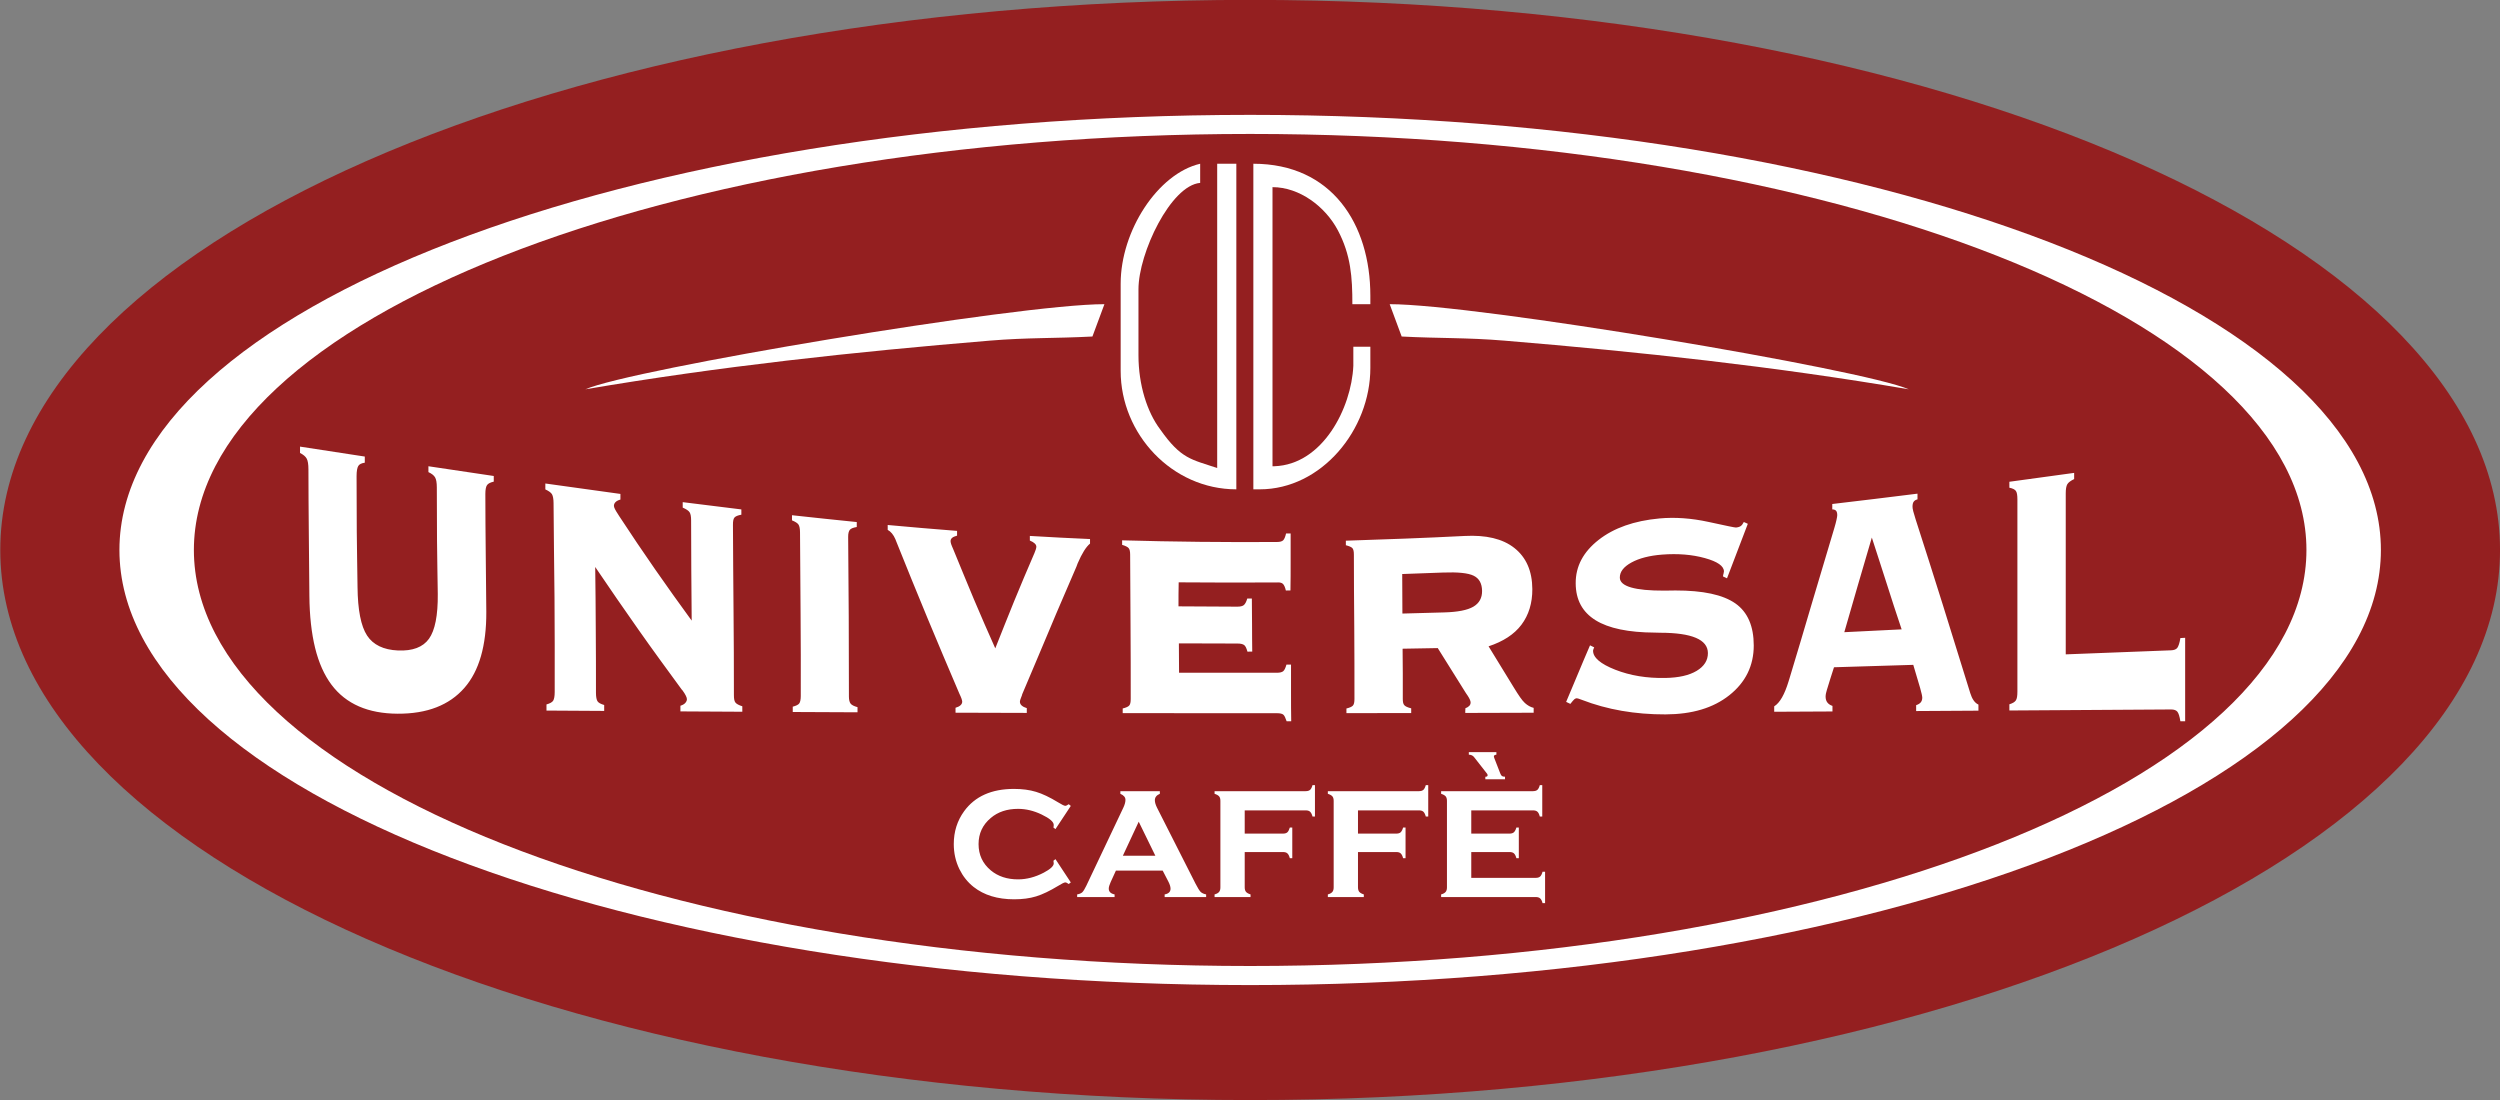 <?xml version="1.0" encoding="UTF-8"?>
<svg xmlns="http://www.w3.org/2000/svg" xmlns:xlink="http://www.w3.org/1999/xlink" width="697.2pt" height="306.8pt" viewBox="0 0 697.2 306.8" version="1.1">
<rect x="0" y="0" width="697.2" height="306.8" fill="#808080" stroke="none"/>
<defs>
<clipPath id="clip1">
  <path d="M 0 0 L 697.199 0 L 697.199 306.801 L 0 306.801 Z M 0 0 "/>
</clipPath>
</defs>
<g id="surface1">
<g clip-path="url(#clip1)" clip-rule="nonzero">
<path style=" stroke:none;fill-rule:evenodd;fill:rgb(58.006%,12.157%,12.547%);fill-opacity:1;" d="M 348.645 -0.031 C 541.121 -0.031 697.207 68.664 697.207 153.379 C 697.207 238.086 541.121 306.785 348.645 306.785 C 156.168 306.785 0.078 238.086 0.078 153.379 C 0.078 68.664 156.168 -0.031 348.645 -0.031 Z M 348.645 -0.031 "/>
</g>
<path style=" stroke:none;fill-rule:evenodd;fill:rgb(100%,100%,100%);fill-opacity:1;" d="M 339.449 130.527 C 332.297 128.094 329.418 128.113 323.543 119.73 C 319.938 114.961 317.496 107.371 317.496 99.074 L 317.496 80.68 C 317.496 70.578 326.508 51.691 334.703 51.008 L 334.703 45.664 C 322.891 48.422 312.531 64.371 312.531 79.117 L 312.531 103.449 C 312.531 121.031 326.848 136.465 344.789 136.465 L 344.789 45.664 L 339.449 45.664 Z M 339.449 130.527 "/>
<path style=" stroke:none;fill-rule:evenodd;fill:rgb(100%,100%,100%);fill-opacity:1;" d="M 349.535 136.465 L 351.312 136.465 C 368.555 136.465 382.164 119.84 382.164 102.637 L 382.164 96.703 L 377.418 96.703 L 377.418 102.039 C 376.879 113.812 368.879 129.555 355.426 130.023 C 355.242 130.027 355.059 130.031 354.875 130.031 L 354.875 52.191 C 362.395 52.191 369.594 57.586 373.102 64.23 C 376.746 71.137 377.148 77.316 377.148 84.828 L 382.164 84.828 L 382.164 82.461 C 382.164 62.496 371.434 45.664 349.535 45.664 Z M 349.535 136.465 "/>
<path style=" stroke:none;fill-rule:evenodd;fill:rgb(100%,100%,100%);fill-opacity:1;" d="M 163.238 108.57 C 200.711 102.176 238.078 98.141 276.039 94.996 C 286.566 94.121 294.055 94.398 304.656 93.848 L 308.004 84.828 C 283.887 84.828 175.898 102.992 163.238 108.57 Z M 163.238 108.57 "/>
<path style=" stroke:none;fill-rule:evenodd;fill:rgb(100%,100%,100%);fill-opacity:1;" d="M 348.645 32.035 C 522.773 32.035 663.984 86.371 663.984 153.379 C 663.984 220.383 522.773 274.719 348.645 274.719 C 174.516 274.719 33.305 220.383 33.305 153.379 C 33.305 86.371 174.516 32.035 348.645 32.035 Z M 348.645 37.355 C 511.305 37.355 643.219 89.312 643.219 153.379 C 643.219 217.445 511.305 269.398 348.645 269.398 C 185.98 269.398 54.07 217.445 54.07 153.379 C 54.07 89.312 185.98 37.355 348.645 37.355 Z M 348.645 37.355 "/>
<path style=" stroke:none;fill-rule:evenodd;fill:rgb(100%,100%,100%);fill-opacity:1;" d="M 121.82 135.926 C 121.82 134.613 121.656 133.68 121.34 133.141 C 121.016 132.578 120.434 132.109 119.477 131.664 C 119.477 131.121 119.477 130.57 119.477 130.027 C 125.551 130.938 131.625 131.84 137.699 132.742 C 137.699 133.273 137.699 133.801 137.699 134.32 C 136.793 134.523 136.156 134.828 135.832 135.273 C 135.516 135.715 135.355 136.539 135.355 137.777 C 135.355 143.254 135.406 148.738 135.461 154.211 C 135.512 159.688 135.594 165.164 135.621 170.637 C 135.645 175.363 135.137 179.469 134.129 182.992 C 133.113 186.531 131.574 189.488 129.492 191.859 C 125.285 196.66 119.102 199.078 110.898 199.039 C 102.691 199.008 96.496 196.344 92.461 190.973 C 90.426 188.258 88.891 184.824 87.879 180.703 C 86.867 176.566 86.332 171.734 86.281 166.234 C 86.227 160.344 86.176 154.445 86.121 148.551 C 86.07 142.66 86.016 136.77 86.016 130.879 C 86.016 129.465 85.848 128.477 85.535 127.902 C 85.207 127.297 84.578 126.781 83.672 126.324 C 83.672 125.738 83.672 125.145 83.672 124.551 C 89.691 125.477 95.711 126.398 101.734 127.324 C 101.734 127.895 101.734 128.473 101.734 129.035 C 100.828 129.164 100.211 129.461 99.922 129.945 C 99.625 130.438 99.441 131.359 99.441 132.785 C 99.441 137.934 99.469 143.09 99.496 148.23 C 99.523 153.371 99.66 158.531 99.707 163.672 C 99.77 170.098 100.648 174.602 102.371 177.242 C 104.059 179.824 106.957 181.234 111.004 181.406 C 115.055 181.578 117.949 180.492 119.637 178.137 C 121.309 175.801 122.145 171.637 122.086 165.648 C 122.039 160.703 121.898 155.734 121.875 150.785 C 121.848 145.828 121.82 140.879 121.82 135.926 Z M 166.203 193.219 C 166.203 194.367 166.367 195.145 166.629 195.562 C 166.898 195.992 167.535 196.328 168.496 196.613 C 168.496 197.164 168.496 197.719 168.496 198.262 C 163.113 198.23 157.73 198.199 152.402 198.164 C 152.402 197.598 152.402 197.027 152.402 196.453 C 153.363 196.18 153.996 195.844 154.27 195.406 C 154.527 194.996 154.695 194.195 154.695 193.016 C 154.695 184.238 154.723 175.453 154.641 166.676 C 154.562 157.895 154.422 149.109 154.375 140.324 C 154.371 139.145 154.211 138.328 153.949 137.859 C 153.676 137.371 153.043 136.934 152.086 136.484 C 152.086 135.934 152.086 135.387 152.086 134.836 C 159.062 135.824 166.043 136.777 173.023 137.746 C 173.023 138.273 173.023 138.805 173.023 139.324 C 172.438 139.48 172.012 139.691 171.691 139.996 C 171.375 140.301 171.211 140.648 171.211 141.066 C 171.211 141.512 171.594 142.254 172.277 143.285 C 172.445 143.539 172.578 143.77 172.703 143.961 C 175.988 148.996 179.348 153.953 182.723 158.816 C 186.062 163.633 189.488 168.391 192.898 173.078 C 192.844 168.406 192.816 163.754 192.789 159.094 C 192.766 154.43 192.738 149.77 192.738 145.102 C 192.738 144.051 192.598 143.297 192.312 142.855 C 192.012 142.395 191.352 141.977 190.395 141.562 C 190.395 141.059 190.395 140.555 190.395 140.039 C 195.828 140.723 201.262 141.391 206.75 142.066 C 206.75 142.562 206.75 143.051 206.75 143.539 C 205.793 143.711 205.145 143.973 204.832 144.328 C 204.504 144.703 204.398 145.402 204.406 146.426 C 204.453 154.328 204.484 162.234 204.566 170.141 C 204.645 178.031 204.672 185.938 204.672 193.828 C 204.672 194.82 204.77 195.512 205.098 195.93 C 205.41 196.324 206.059 196.664 207.016 196.969 C 207.016 197.473 207.016 197.977 207.016 198.492 C 201.262 198.453 195.508 198.426 189.754 198.395 C 189.754 197.863 189.754 197.344 189.754 196.816 C 190.34 196.637 190.801 196.383 191.086 196.066 C 191.387 195.727 191.566 195.391 191.566 194.977 C 191.566 194.52 191.172 193.676 190.34 192.535 C 190.262 192.426 190.184 192.387 190.125 192.309 C 186.133 186.848 182.059 181.309 178.086 175.648 C 174.066 169.922 169.988 164.047 165.992 158.117 C 166.098 163.973 166.098 169.828 166.148 175.672 C 166.203 181.512 166.203 187.371 166.203 193.219 Z M 221.082 198.562 C 221.082 198.066 221.082 197.57 221.082 197.078 C 221.988 196.84 222.621 196.551 222.895 196.172 C 223.156 195.809 223.32 195.121 223.32 194.098 C 223.32 186.492 223.348 178.867 223.266 171.262 C 223.188 163.648 223.152 156.039 223.109 148.414 C 223.102 147.395 222.945 146.688 222.68 146.289 C 222.41 145.871 221.777 145.492 220.871 145.117 C 220.871 144.637 220.871 144.164 220.871 143.684 C 226.891 144.359 232.91 144.969 238.934 145.59 C 238.934 146.051 238.934 146.508 238.934 146.973 C 237.918 147.141 237.293 147.406 237.016 147.742 C 236.707 148.113 236.527 148.754 236.535 149.715 C 236.582 157.148 236.668 164.578 236.695 172.004 C 236.719 179.422 236.746 186.848 236.746 194.27 C 236.746 195.203 236.922 195.836 237.227 196.238 C 237.508 196.602 238.133 196.938 239.145 197.215 C 239.145 197.691 239.145 198.172 239.145 198.645 C 233.125 198.621 227.105 198.586 221.082 198.562 Z M 277.562 180.812 C 279.32 176.402 281.055 171.98 282.836 167.633 C 284.625 163.258 286.461 158.938 288.324 154.621 C 288.324 154.547 288.395 154.48 288.43 154.391 C 288.82 153.477 289.016 152.836 289.016 152.473 C 289.016 152.129 288.848 151.82 288.535 151.535 C 288.262 151.285 287.844 151.008 287.203 150.746 C 287.203 150.324 287.203 149.891 287.203 149.461 C 292.801 149.809 298.395 150.078 303.988 150.328 C 303.988 150.754 303.988 151.176 303.988 151.602 C 302.922 152.461 301.734 154.305 300.523 157.148 C 300.352 157.559 300.27 157.852 300.207 158.004 C 297.711 163.887 295.086 169.773 292.641 175.695 C 290.188 181.633 287.578 187.605 285.074 193.609 C 285.02 193.691 285.051 193.777 285.02 193.852 C 284.621 194.801 284.434 195.406 284.434 195.684 C 284.434 196.074 284.586 196.449 284.914 196.742 C 285.277 197.066 285.711 197.289 286.352 197.488 C 286.352 197.93 286.352 198.371 286.352 198.816 C 279.691 198.801 273.086 198.785 266.477 198.758 C 266.477 198.305 266.477 197.848 266.477 197.383 C 267.117 197.195 267.543 196.977 267.863 196.684 C 268.18 196.398 268.344 196.059 268.344 195.66 C 268.344 195.441 268.238 195.145 268.129 194.781 C 268.023 194.422 267.781 193.98 267.543 193.43 C 264.582 186.527 261.637 179.523 258.699 172.484 C 255.723 165.348 252.836 158.164 249.906 150.891 C 249.852 150.754 249.793 150.57 249.695 150.348 C 249.156 149.121 248.469 148.266 247.562 147.77 C 247.562 147.32 247.562 146.867 247.562 146.41 C 254.012 146.988 260.457 147.566 266.906 148.055 C 266.906 148.496 266.906 148.941 266.906 149.379 C 266.266 149.559 265.824 149.746 265.52 150.004 C 265.238 150.238 265.094 150.559 265.094 150.91 C 265.094 151.086 265.145 151.363 265.254 151.738 C 265.359 152.105 265.594 152.578 265.84 153.172 C 267.777 157.84 269.66 162.531 271.594 167.105 C 273.551 171.738 275.535 176.273 277.562 180.812 Z M 356.098 187.621 C 356.949 187.613 357.52 187.465 357.855 187.191 C 358.211 186.902 358.496 186.297 358.762 185.352 C 359.188 185.352 359.613 185.352 360.039 185.352 C 360.039 187.988 360.039 190.621 360.039 193.262 C 360.039 195.887 360.039 198.523 360.094 201.148 C 359.668 201.148 359.242 201.148 358.816 201.148 C 358.496 200.215 358.227 199.598 357.91 199.32 C 357.586 199.039 357.004 198.898 356.098 198.898 C 341.766 198.906 327.434 198.898 313.098 198.883 C 313.098 198.441 313.098 198.012 313.098 197.578 C 314.004 197.359 314.621 197.086 314.91 196.766 C 315.207 196.438 315.336 195.84 315.336 194.934 C 315.336 188.242 315.336 181.527 315.285 174.824 C 315.23 168.113 315.223 161.41 315.176 154.699 C 315.172 153.797 315.055 153.203 314.75 152.852 C 314.469 152.527 313.844 152.211 312.938 151.949 C 312.938 151.527 312.938 151.113 312.938 150.688 C 327.324 151.094 341.711 151.246 356.098 151.152 C 356.949 151.148 357.531 150.992 357.855 150.672 C 358.168 150.367 358.441 149.73 358.656 148.777 C 359.082 148.777 359.508 148.777 359.934 148.77 C 359.934 151.422 359.934 154.074 359.934 156.727 C 359.934 159.379 359.934 162.02 359.879 164.672 C 359.453 164.68 359.027 164.68 358.602 164.68 C 358.387 163.746 358.102 163.141 357.801 162.852 C 357.516 162.578 357.109 162.422 356.469 162.426 C 356.309 162.43 356.203 162.434 356.098 162.434 C 346.934 162.484 337.82 162.477 328.711 162.402 C 328.656 164.633 328.656 166.867 328.656 169.098 C 334.094 169.137 339.582 169.18 345.066 169.188 C 345.973 169.188 346.543 169.02 346.879 168.746 C 347.234 168.453 347.57 167.852 347.84 166.914 C 348.266 166.914 348.691 166.914 349.117 166.91 C 349.117 169.371 349.145 171.848 349.172 174.32 C 349.195 176.785 349.172 179.246 349.223 181.723 C 348.746 181.73 348.316 181.73 347.891 181.73 C 347.625 180.797 347.355 180.184 346.984 179.902 C 346.609 179.613 345.973 179.469 345.121 179.469 C 339.688 179.477 334.199 179.453 328.766 179.422 C 328.766 182.156 328.816 184.879 328.816 187.605 C 337.93 187.629 346.984 187.637 356.098 187.621 Z M 375.492 198.883 C 375.492 198.449 375.492 198.02 375.492 197.586 C 376.398 197.367 377.016 197.09 377.305 196.766 C 377.602 196.43 377.73 195.84 377.73 194.934 C 377.73 188.234 377.73 181.52 377.676 174.816 C 377.621 168.113 377.57 161.395 377.57 154.684 C 377.57 153.781 377.449 153.184 377.145 152.852 C 376.863 152.551 376.238 152.285 375.332 152.055 C 375.332 151.633 375.332 151.219 375.332 150.789 C 386.359 150.43 397.395 150.035 408.473 149.469 C 414.391 149.164 419.023 150.215 422.324 152.82 C 425.629 155.43 427.305 159.246 427.336 164.289 C 427.355 168.195 426.328 171.527 424.297 174.23 C 422.277 176.922 419.184 178.914 415.133 180.246 C 417.477 184.078 419.84 187.93 422.219 191.805 C 423.516 193.914 424.469 195.34 425.258 196.051 C 426.012 196.73 426.801 197.188 427.707 197.41 C 427.707 197.863 427.707 198.32 427.707 198.766 C 421.312 198.789 414.918 198.809 408.633 198.824 C 408.633 198.371 408.633 197.938 408.684 197.488 C 409.164 197.336 409.516 197.105 409.75 196.855 C 409.996 196.594 410.125 196.289 410.125 195.91 C 410.125 195.488 409.859 194.859 409.324 194.039 C 409.113 193.715 408.906 193.441 408.793 193.262 C 406.188 189.066 403.57 184.898 400.961 180.738 C 397.656 180.805 394.406 180.863 391.156 180.914 C 391.156 183.246 391.211 185.578 391.211 187.898 C 391.211 190.227 391.211 192.559 391.211 194.879 C 391.211 195.723 391.309 196.316 391.637 196.664 C 391.949 197.008 392.543 197.289 393.555 197.539 C 393.555 197.977 393.555 198.414 393.555 198.855 C 387.531 198.863 381.512 198.871 375.492 198.883 Z M 391.051 160.086 C 391.051 163.754 391.102 167.438 391.102 171.109 C 394.992 171.012 398.883 170.898 402.77 170.789 C 406.5 170.688 409.223 170.164 410.871 169.203 C 412.527 168.238 413.348 166.754 413.32 164.777 C 413.293 162.723 412.523 161.316 410.977 160.559 C 409.434 159.797 406.555 159.512 402.398 159.672 C 398.617 159.812 394.832 159.945 391.051 160.086 Z M 480.508 160.754 C 480.508 160.508 480.582 160.246 480.668 159.938 C 480.742 159.664 480.773 159.469 480.773 159.367 C 480.773 157.863 478.969 156.605 475.445 155.637 C 471.883 154.652 467.934 154.336 463.566 154.664 C 459.996 154.938 457.129 155.688 454.988 156.863 C 452.812 158.059 451.715 159.449 451.738 161.109 C 451.77 163.52 455.895 164.746 464.152 164.715 C 465.484 164.703 466.547 164.672 467.242 164.672 C 474.914 164.664 480.477 165.84 483.973 168.289 C 487.402 170.703 489.086 174.648 489.086 180.023 C 489.086 185.637 486.812 190.301 482.266 193.895 C 477.754 197.461 471.879 199.203 464.473 199.23 C 456 199.258 448.215 197.902 441.188 195.188 C 440.387 194.879 439.906 194.73 439.75 194.73 C 439.535 194.738 439.309 194.797 439.055 195.008 C 438.828 195.195 438.469 195.637 437.938 196.301 C 437.512 196.113 437.137 195.93 436.766 195.742 C 437.832 193.137 439.004 190.512 440.066 187.891 C 441.133 185.273 442.305 182.617 443.426 179.969 C 443.797 180.164 444.172 180.355 444.598 180.539 C 444.492 180.66 444.492 180.773 444.438 180.914 C 444.383 181.066 444.281 181.223 444.277 181.43 C 444.23 183.371 446.355 185.156 450.457 186.77 C 454.609 188.398 459.25 189.176 464.473 189.07 C 468.148 188.996 471.035 188.359 473.156 187.094 C 475.246 185.844 476.316 184.172 476.301 182.121 C 476.266 178.348 471.824 176.477 463.031 176.461 C 462.395 176.461 461.859 176.422 461.539 176.422 C 454.133 176.383 448.613 175.234 444.969 172.969 C 441.312 170.695 439.453 167.309 439.43 162.672 C 439.402 157.906 441.566 153.902 445.82 150.566 C 450.09 147.223 455.734 145.238 462.766 144.586 C 467.082 144.188 471.664 144.504 476.512 145.562 C 481.309 146.613 483.867 147.145 484.133 147.117 C 484.77 147.055 485.191 146.895 485.465 146.703 C 485.777 146.48 486.051 146.109 486.316 145.574 C 486.688 145.742 487.062 145.914 487.434 146.078 C 485.465 151.184 483.547 156.254 481.629 161.281 C 481.254 161.102 480.883 160.93 480.508 160.754 Z M 514.34 176.305 C 519.668 176.047 525 175.789 530.328 175.516 C 528.887 171.18 527.449 166.887 526.117 162.613 C 524.785 158.352 523.348 154.129 522.016 149.914 C 520.684 154.367 519.406 158.789 518.125 163.199 C 516.852 167.586 515.621 171.961 514.34 176.305 Z M 534.375 198.297 C 534.375 197.746 534.375 197.203 534.375 196.66 C 534.961 196.465 535.383 196.199 535.652 195.879 C 535.918 195.566 536.082 195.113 536.082 194.562 C 536.082 194.289 536.004 193.965 535.922 193.551 C 535.844 193.184 535.707 192.617 535.496 191.902 C 534.855 189.738 534.215 187.574 533.574 185.414 C 526.172 185.645 518.816 185.863 511.465 186.086 C 510.773 188.184 510.133 190.273 509.492 192.363 C 509.387 192.715 509.281 193.047 509.227 193.355 C 509.176 193.664 509.121 193.961 509.121 194.234 C 509.121 194.934 509.285 195.477 509.602 195.895 C 509.926 196.328 510.398 196.645 511.039 196.863 C 511.039 197.371 511.039 197.898 511.039 198.414 C 505.605 198.449 500.168 198.473 494.789 198.496 C 494.789 197.996 494.789 197.488 494.789 196.984 C 496.387 195.992 497.68 193.672 498.785 190.062 C 498.906 189.664 498.992 189.395 499.051 189.203 C 501.125 182.352 503.188 175.438 505.23 168.473 C 507.289 161.453 509.473 154.367 511.57 147.215 C 511.816 146.379 512.023 145.633 512.156 145.004 C 512.289 144.391 512.371 143.922 512.371 143.684 C 512.371 143.098 512.258 142.691 512.051 142.453 C 511.832 142.211 511.52 142.066 510.984 142.059 C 510.984 141.562 510.984 141.059 510.984 140.555 C 518.871 139.621 526.809 138.672 534.75 137.672 C 534.75 138.211 534.75 138.73 534.75 139.258 C 534.215 139.398 533.898 139.621 533.684 139.926 C 533.473 140.223 533.363 140.664 533.363 141.285 C 533.363 141.496 533.391 141.961 533.574 142.609 C 533.762 143.262 533.961 143.984 534.215 144.785 C 536.73 152.629 539.289 160.562 541.781 168.57 C 544.297 176.652 546.844 184.84 549.402 193.09 C 549.402 193.145 549.434 193.191 549.453 193.262 C 549.969 194.91 550.68 196.008 551.746 196.496 C 551.746 197.066 551.746 197.629 551.746 198.191 C 545.938 198.215 540.184 198.262 534.375 198.297 Z M 605.453 181.359 C 606.305 181.324 606.887 181.102 607.211 180.664 C 607.523 180.246 607.852 179.324 608.062 177.941 C 608.488 177.914 608.914 177.902 609.395 177.871 C 609.395 181.758 609.395 185.645 609.395 189.516 C 609.395 193.398 609.395 197.277 609.395 201.148 C 608.914 201.148 608.488 201.148 608.062 201.148 C 607.852 199.777 607.562 198.883 607.211 198.465 C 606.867 198.062 606.305 197.852 605.453 197.855 C 590.426 197.953 575.402 198.051 560.375 198.141 C 560.375 197.562 560.375 196.992 560.375 196.414 C 561.336 196.121 561.895 195.758 562.188 195.316 C 562.484 194.879 562.613 194.078 562.613 192.879 C 562.613 183.953 562.613 175.02 562.613 166.098 C 562.613 157.172 562.613 148.23 562.613 139.301 C 562.613 138.105 562.488 137.316 562.188 136.91 C 561.898 136.516 561.336 136.203 560.375 136.012 C 560.375 135.461 560.375 134.906 560.375 134.355 C 566.398 133.531 572.418 132.711 578.438 131.879 C 578.438 132.453 578.438 133.035 578.438 133.605 C 577.48 134.07 576.816 134.539 576.52 135.062 C 576.23 135.57 576.094 136.414 576.094 137.609 C 576.094 145.094 576.094 152.566 576.094 160.051 C 576.094 167.527 576.094 175.004 576.094 182.488 C 585.844 182.113 595.648 181.742 605.453 181.359 Z M 605.453 181.359 "/>
<path style=" stroke:none;fill-rule:evenodd;fill:rgb(100%,100%,100%);fill-opacity:1;" d="M 294.348 239.598 L 298.625 246.086 L 298.047 246.535 C 297.641 246.238 297.32 246.086 297.078 246.086 C 296.793 246.086 296.129 246.41 295.082 247.059 C 292.766 248.461 290.727 249.441 288.957 249.984 C 287.184 250.531 285.137 250.797 282.828 250.797 C 278.199 250.797 274.43 249.648 271.512 247.344 C 269.852 246.031 268.539 244.371 267.562 242.395 C 266.516 240.242 265.988 237.918 265.988 235.402 C 265.988 231.945 266.949 228.887 268.875 226.23 C 271.898 222.082 276.531 220.012 282.777 220.012 C 285.086 220.012 287.141 220.281 288.938 220.832 C 290.734 221.371 292.785 222.352 295.082 223.754 C 296.129 224.402 296.793 224.727 297.078 224.727 C 297.32 224.727 297.641 224.574 298.047 224.277 L 298.625 224.754 L 294.348 231.219 L 293.785 230.789 C 293.805 230.578 293.82 230.453 293.84 230.398 C 293.855 230.234 293.863 230.129 293.863 230.055 C 293.863 229.191 292.723 228.219 290.453 227.133 C 288.289 226.098 286.113 225.574 283.918 225.574 C 280.844 225.574 278.309 226.418 276.324 228.102 C 274.043 230.004 272.902 232.434 272.902 235.402 C 272.902 238.391 274.043 240.84 276.324 242.738 C 278.328 244.402 280.859 245.238 283.918 245.238 C 286.312 245.238 288.695 244.617 291.082 243.367 C 292.938 242.387 293.863 241.523 293.863 240.785 C 293.863 240.746 293.84 240.504 293.785 240.043 Z M 324.246 242.789 L 311.207 242.789 L 309.738 246.004 C 309.383 246.777 309.211 247.391 309.211 247.824 C 309.211 248.664 309.746 249.207 310.836 249.434 L 310.836 250.168 L 300.398 250.168 L 300.398 249.434 C 301.035 249.324 301.512 249.129 301.832 248.832 C 302.141 248.523 302.504 247.938 302.93 247.059 L 313.281 225.23 C 313.668 224.402 313.867 223.684 313.867 223.062 C 313.867 222.344 313.391 221.785 312.449 221.379 L 312.449 220.641 L 323.457 220.641 L 323.457 221.379 C 322.535 221.766 322.066 222.359 322.066 223.168 C 322.066 223.754 322.273 224.469 322.699 225.305 L 333.43 246.48 C 334.027 247.633 334.484 248.371 334.82 248.715 C 335.16 249.055 335.676 249.293 336.367 249.434 L 336.367 250.168 L 324.797 250.168 L 324.797 249.434 C 325.895 249.246 326.441 248.703 326.441 247.832 C 326.441 247.289 326.23 246.617 325.809 245.809 Z M 322.207 238.652 L 317.566 229.156 L 313.141 238.652 Z M 347.125 237.617 L 347.125 247.461 C 347.125 248.004 347.246 248.414 347.48 248.715 C 347.723 248.996 348.145 249.246 348.75 249.434 L 348.75 250.168 L 338.719 250.168 L 338.719 249.434 C 339.316 249.273 339.73 249.043 339.973 248.746 C 340.223 248.453 340.344 248.031 340.344 247.48 L 340.344 223.332 C 340.344 222.785 340.223 222.371 339.988 222.09 C 339.746 221.812 339.332 221.57 338.719 221.379 L 338.719 220.641 L 364.133 220.641 C 364.676 220.641 365.082 220.516 365.359 220.273 C 365.645 220.02 365.859 219.578 366.031 218.949 L 366.715 218.949 L 366.715 227.707 L 366.031 227.707 C 365.859 227.078 365.645 226.637 365.359 226.371 C 365.082 226.121 364.676 225.996 364.133 225.996 L 347.125 225.996 L 347.125 232.477 L 357.805 232.477 C 358.352 232.477 358.758 232.352 359.023 232.109 C 359.293 231.855 359.523 231.414 359.707 230.785 L 360.391 230.785 L 360.391 239.328 L 359.707 239.328 C 359.535 238.695 359.32 238.254 359.031 237.992 C 358.758 237.742 358.352 237.617 357.805 237.617 Z M 378.715 237.617 L 378.715 247.461 C 378.715 248.004 378.84 248.414 379.07 248.715 C 379.312 248.996 379.738 249.246 380.34 249.434 L 380.34 250.168 L 370.309 250.168 L 370.309 249.434 C 370.906 249.273 371.32 249.043 371.562 248.746 C 371.812 248.453 371.934 248.031 371.934 247.48 L 371.934 223.332 C 371.934 222.785 371.812 222.371 371.578 222.09 C 371.34 221.812 370.922 221.57 370.309 221.379 L 370.309 220.641 L 395.723 220.641 C 396.266 220.641 396.672 220.516 396.949 220.273 C 397.234 220.02 397.449 219.578 397.625 218.949 L 398.305 218.949 L 398.305 227.707 L 397.625 227.707 C 397.449 227.078 397.234 226.637 396.949 226.371 C 396.672 226.121 396.266 225.996 395.723 225.996 L 378.715 225.996 L 378.715 232.477 L 389.398 232.477 C 389.941 232.477 390.348 232.352 390.617 232.109 C 390.883 231.855 391.117 231.414 391.297 230.785 L 391.98 230.785 L 391.98 239.328 L 391.297 239.328 C 391.125 238.695 390.91 238.254 390.625 237.992 C 390.348 237.742 389.941 237.617 389.398 237.617 Z M 410.309 237.617 L 410.309 244.816 L 428.309 244.816 C 428.836 244.816 429.23 244.691 429.508 244.449 C 429.793 244.203 430.008 243.754 430.184 243.105 L 430.891 243.105 L 430.891 251.863 L 430.184 251.863 C 430.027 251.242 429.812 250.809 429.527 250.559 C 429.242 250.293 428.836 250.168 428.309 250.168 L 401.902 250.168 L 401.902 249.434 C 402.496 249.273 402.91 249.043 403.152 248.746 C 403.402 248.453 403.527 248.031 403.527 247.48 L 403.527 223.332 C 403.527 222.785 403.402 222.371 403.172 222.09 C 402.93 221.812 402.516 221.57 401.902 221.379 L 401.902 220.641 L 427.52 220.641 C 428.066 220.641 428.473 220.516 428.746 220.273 C 429.031 220.02 429.25 219.578 429.422 218.949 L 430.105 218.949 L 430.105 227.707 L 429.422 227.707 C 429.25 227.059 429.031 226.609 428.746 226.367 C 428.473 226.121 428.066 225.996 427.52 225.996 L 410.309 225.996 L 410.309 232.477 L 420.988 232.477 C 421.516 232.477 421.914 232.352 422.191 232.109 C 422.473 231.855 422.707 231.414 422.891 230.785 L 423.57 230.785 L 423.57 239.328 L 422.891 239.328 C 422.715 238.695 422.5 238.254 422.215 237.992 C 421.938 237.742 421.531 237.617 420.988 237.617 Z M 409.625 209.746 L 417.316 209.746 L 417.316 210.461 C 416.84 210.516 416.609 210.68 416.609 210.965 C 416.609 211.066 416.641 211.199 416.711 211.363 L 418.379 215.656 C 418.535 216.039 418.691 216.305 418.863 216.418 C 419.027 216.543 419.312 216.609 419.719 216.609 L 419.719 217.32 L 414.23 217.32 L 414.23 216.609 C 414.281 216.609 414.328 216.609 414.352 216.609 C 414.688 216.609 414.863 216.465 414.863 216.188 C 414.863 216.035 414.809 215.891 414.707 215.766 L 411.113 211.172 C 410.773 210.715 410.281 210.48 409.625 210.461 Z M 409.625 209.746 "/>
<path style=" stroke:none;fill-rule:evenodd;fill:rgb(100%,100%,100%);fill-opacity:1;" d="M 532.32 108.57 C 494.848 102.176 457.48 98.141 419.52 94.996 C 408.992 94.121 401.5 94.398 390.898 93.848 L 387.555 84.828 C 411.672 84.828 519.656 102.992 532.32 108.57 Z M 532.32 108.57 "/>
</g>
</svg>
